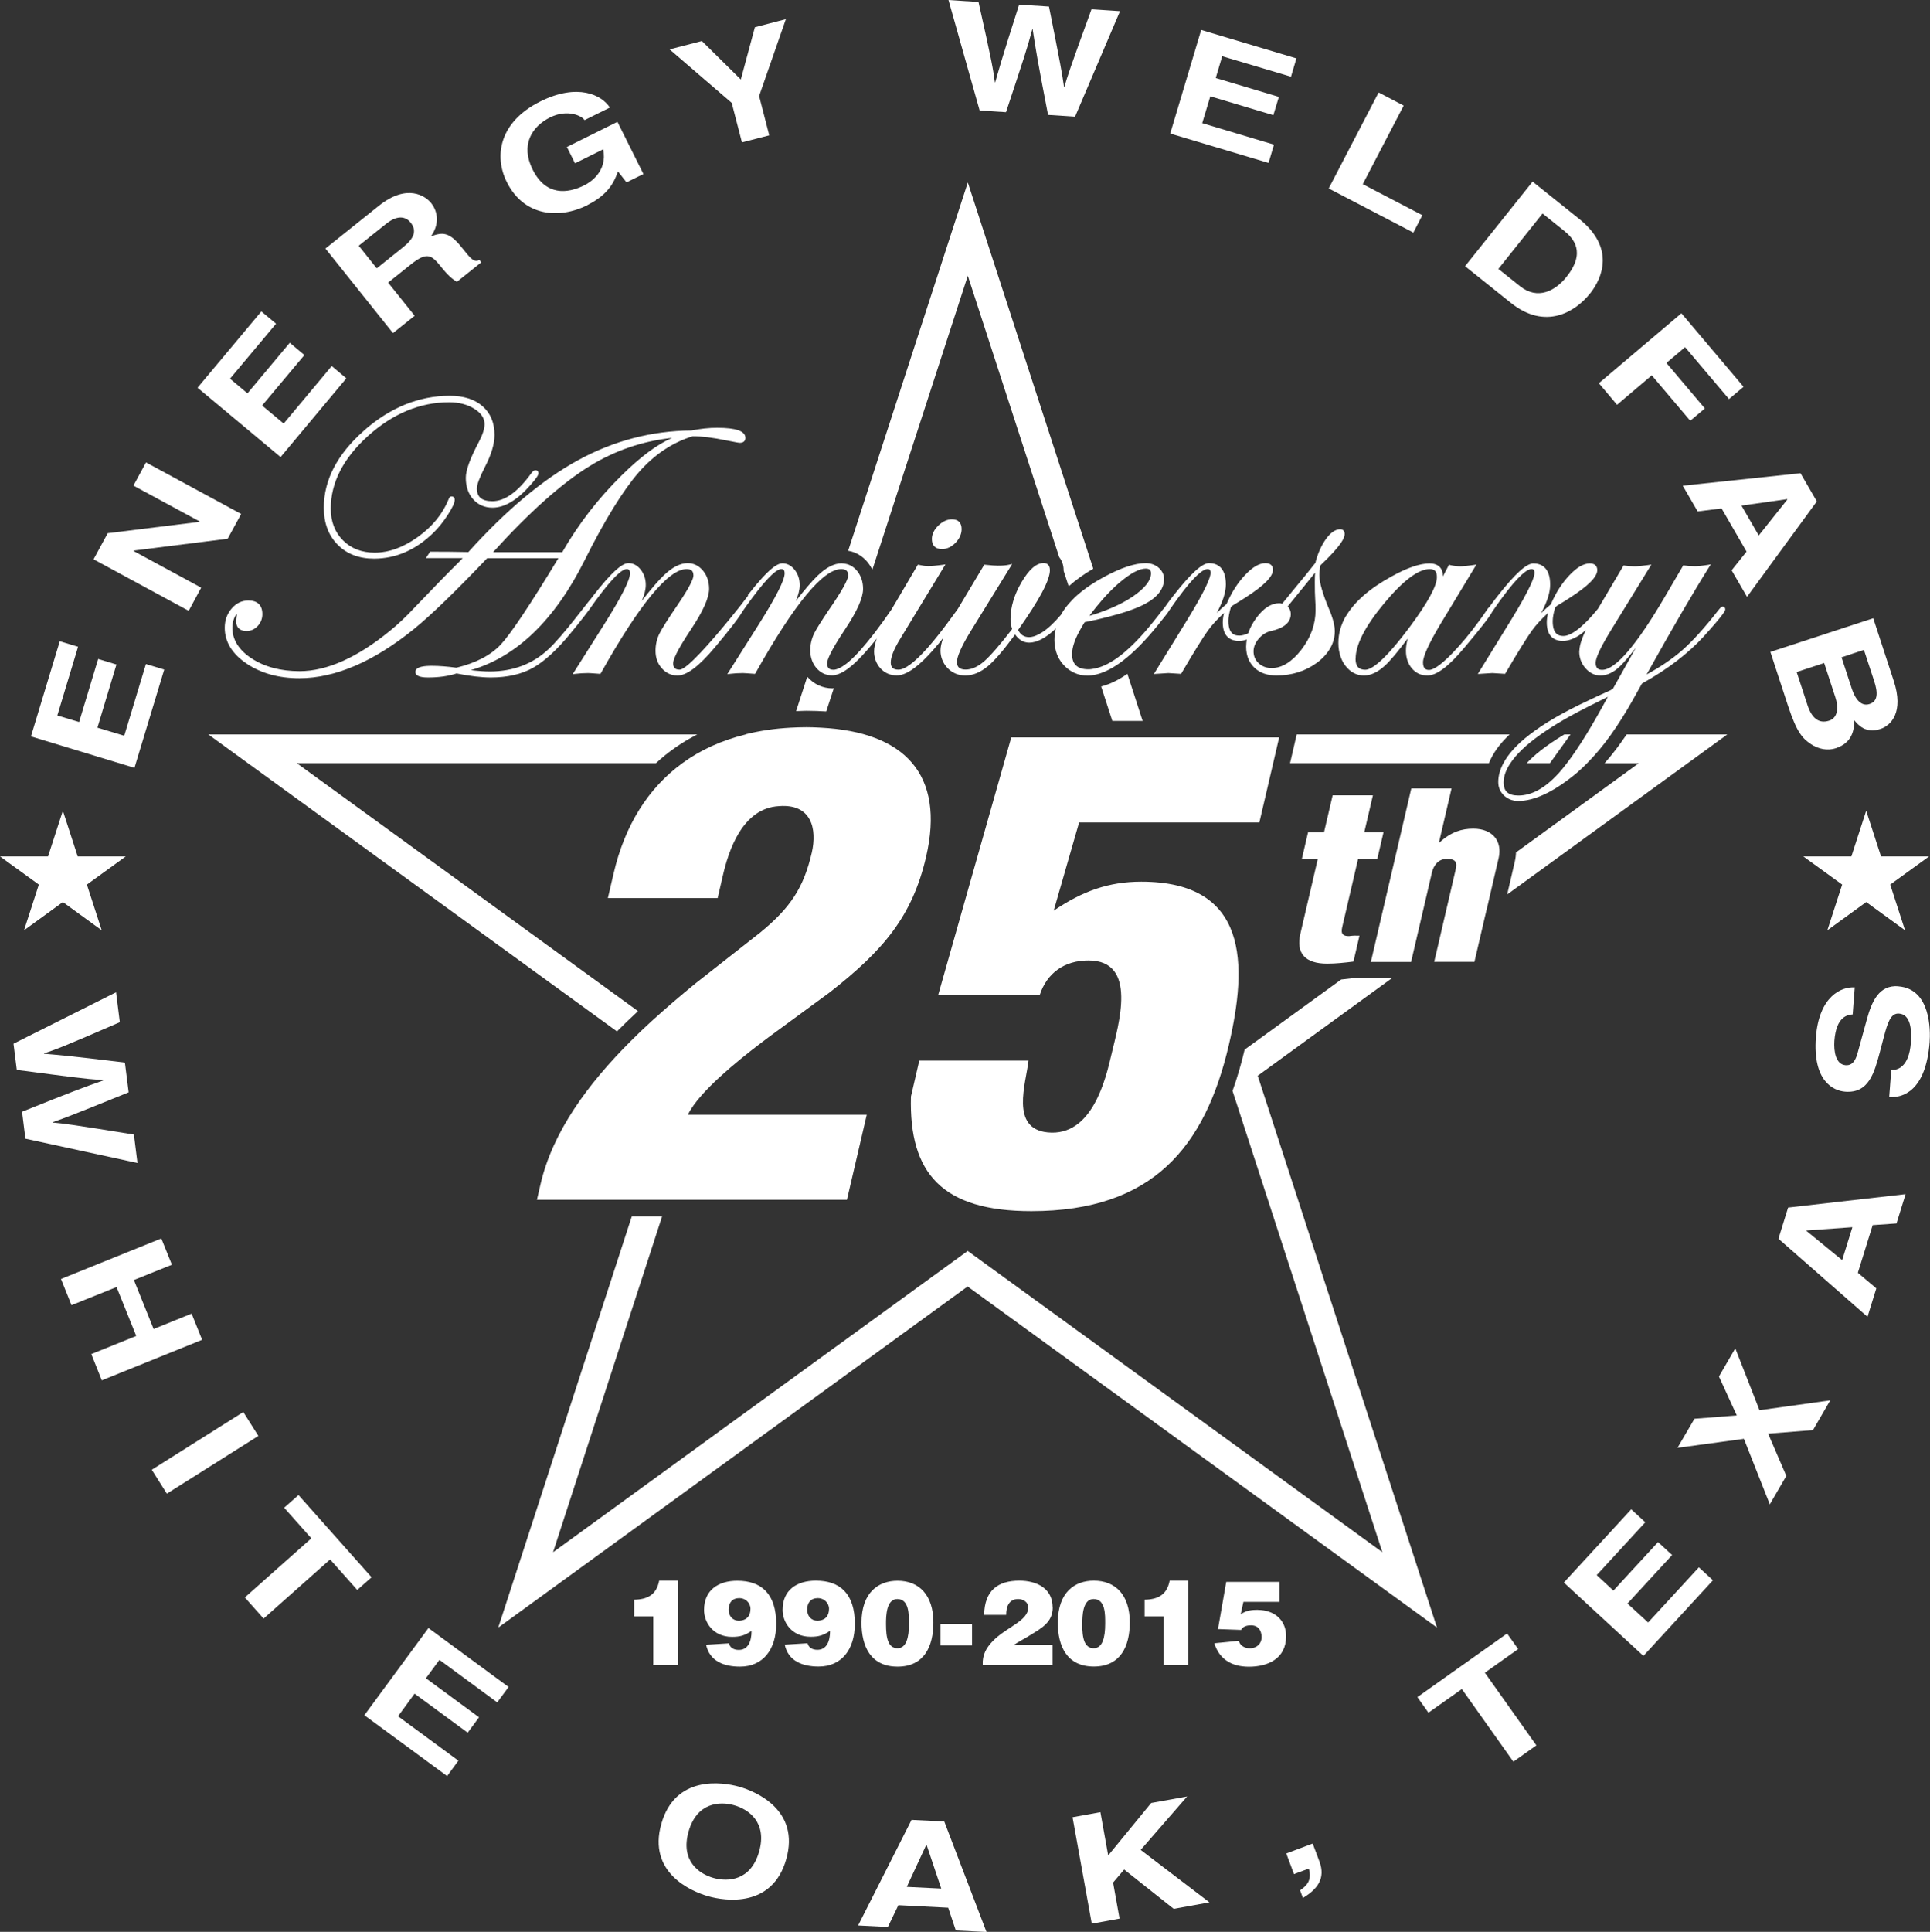 <?xml version="1.0" encoding="UTF-8"?>
<svg id="Layer_1" data-name="Layer 1" xmlns="http://www.w3.org/2000/svg" width="205.68" height="205.83" viewBox="0 0 205.68 205.83">
  <rect x="0" y="0" width="205.68" height="205.83" fill="#333333" stroke="none"/>
  <defs>
    <style>
      .cls-1 {
        fill: #fff;
      }
    </style>
  </defs>
  <path class="cls-1" d="M65.75,109.89c.74-.74,1.48-1.46,2.24-2.16l-36.35-26.41h38.26c1.31-1.22,2.78-2.24,4.41-3.07H22.2l43.55,31.64Z"/>
  <path class="cls-1" d="M161.43,91.81l-.81,3.49,23.46-17.05h-10.73c-.77,1.14-1.55,2.17-2.35,3.07h3.64l-13.08,9.5c-.01.32-.05.65-.13.99Z"/>
  <path class="cls-1" d="M88.05,75.81l.81-2.48s-.08.01-.12.01c-1.06,0-2-.43-2.71-1.24l-1.19,3.67c.37-.01.73-.04,1.1-.04.73,0,1.43.03,2.11.07Z"/>
  <path class="cls-1" d="M162.69,81.32h2.48l2.2-3.07h-.66c-2.04,1.23-3.27,2.25-4.01,3.07Z"/>
  <path class="cls-1" d="M120.14,71.79c-.96.68-1.89,1.12-2.79,1.35l1.19,3.67h3.23l-1.63-5.03Z"/>
  <path class="cls-1" d="M134.05,114.6l14.27-10.37h-4.22c-.38.05-.77.09-1.17.13l-10.29,7.47c-.37,1.57-.8,3.03-1.29,4.4l15.97,49.15-44.19-32.1-44.19,32.1,11.62-35.78h-3.23l-14.23,43.81,50.02-36.34,50.02,36.34-19.11-58.81Z"/>
  <path class="cls-1" d="M92.47,59.92c.2.24.36.5.5.77l10.17-31.31,9.74,29.98c.29.37.47.84.47,1.39,0,.02,0,.04,0,.06l.54,1.66c.73-.66,1.6-1.29,2.62-1.88l-13.37-41.15-12.75,39.24c.8.14,1.52.55,2.08,1.23Z"/>
  <path class="cls-1" d="M160.87,78.25h-22.68l-.71,3.07h21.19c.41-1.04,1.14-2.06,2.21-3.07Z"/>
  <path class="cls-1" d="M38.75,45.92c-2.82,2.49-4.24,5.24-4.24,8.17,0,1.63.49,2.95,1.47,3.94.97.99,2.28,1.49,3.88,1.49,2.34,0,4.48-.94,6.35-2.78.51-.5,1.02-1.13,1.5-1.87.5-.77.75-1.3.75-1.62,0-.22-.13-.36-.34-.36-.14,0-.25.11-.31.3-.63,1.56-1.73,2.91-3.28,4.02-1.54,1.11-3.09,1.67-4.6,1.67-1.38,0-2.52-.44-3.38-1.31-.87-.87-1.3-2.01-1.3-3.39,0-2.76,1.34-5.36,3.97-7.73,2.64-2.38,5.55-3.59,8.64-3.59,1.06,0,1.97.24,2.71.71.72.46,1.07,1,1.07,1.63,0,.49-.21,1.13-.62,1.91-.93,1.75-1.38,3-1.38,3.8,0,.94.27,1.71.79,2.29.53.59,1.22.89,2.06.89,1.29,0,2.67-.83,4.09-2.47.71-.8.8-1.05.8-1.2,0-.19-.13-.32-.32-.32-.14,0-.27.1-.43.31-1.43,1.99-2.83,2.99-4.15,2.99-1.13,0-1.66-.44-1.66-1.37,0-.39.29-1.16.87-2.3.67-1.29,1.01-2.43,1.01-3.39,0-1.29-.43-2.32-1.28-3.06-.84-.74-2.02-1.11-3.49-1.11-3.29,0-6.38,1.26-9.19,3.75Z"/>
  <path class="cls-1" d="M99.99,56c-.45.45-.68.92-.68,1.42,0,.71.37,1.08,1.08,1.08.52,0,1.01-.23,1.44-.67.43-.45.65-.94.65-1.46,0-.68-.36-1.04-1.04-1.04-.51,0-.99.23-1.45.67Z"/>
  <path class="cls-1" d="M79.75,63.43c-.21.27-.43.55-.66.87,0,0-.62.79-1.47,1.83-1.72,2.09-4.41,5.22-5.19,5.22-.48,0-.69-.21-.69-.69,0-.35.33-1.25,1.91-3.62,1.29-1.94,1.92-3.35,1.92-4.31,0-.76-.22-1.41-.65-1.93-.44-.53-.99-.8-1.64-.8-.78,0-1.63.43-2.52,1.28-.6.57-1.39,1.49-2.36,2.74.28-.66.42-1.22.42-1.7,0-.62-.18-1.17-.53-1.62-.36-.46-.8-.7-1.32-.7-.42,0-1.2.32-3.13,2.69-.28.34-.58.73-.91,1.16-.05.02-.83,1.06-1.8,2.27-.86,1.08-1.88,2.3-2.66,3.03-1.68,1.59-3.79,2.39-6.26,2.39-.59,0-1.28-.05-2.04-.14,4.88-1.41,8.95-5.34,12.12-11.68,2.15-4.31,4.1-7.46,5.77-9.38,1.66-1.9,3.6-3.2,5.77-3.86.95,0,2.17.15,3.61.45,1.08.22,1.32.25,1.41.25.37,0,.59-.19.59-.52,0-.73-.99-1.08-3.02-1.08-.86,0-1.79.1-2.74.29-4.22.03-8.28,1.09-12.07,3.16-3.77,2.06-7.7,5.35-11.7,9.79-1.36-.03-2.7-.04-3.99-.04h-.08l-.45.68h3.92l-.36.38c-1.16,1.14-2.73,2.76-4.7,4.82-.98,1.05-1.88,1.9-2.68,2.54-3.49,2.86-6.74,4.31-9.64,4.31-2.02,0-3.74-.46-5.12-1.36-1.36-.89-2.05-2-2.05-3.28,0-.34.06-.67.19-.99.16-.41.27-.42.29-.42,0,0,0,.02,0,.05,0,.09-.02.14-.02.16l-.06.48c0,.71.39,1.08,1.12,1.08.45,0,.85-.18,1.18-.53.33-.35.5-.78.5-1.27,0-.95-.52-1.45-1.49-1.45-.7,0-1.31.29-1.79.86-.48.56-.73,1.25-.73,2.04,0,1.5.79,2.79,2.34,3.83,1.54,1.03,3.42,1.55,5.61,1.55,3.82,0,7.94-1.77,12.25-5.27,1.83-1.49,4.44-4.02,7.77-7.52h7.59c-3.02,4.98-5.09,8.08-6.15,9.21-1.06,1.13-2.65,1.96-4.72,2.46-.98-.13-1.86-.2-2.61-.2s-1.76.07-1.76.65,1.01.59,1.35.59c1.13,0,2.16-.14,3.04-.43,1.43.29,2.66.43,3.66.43,1.76,0,3.28-.35,4.5-1.04,1.22-.69,2.59-1.95,4.06-3.76.26-.32.49-.6.7-.86.47-.58.82-1.03,1.06-1.36.04-.04.08-.1.12-.16.55-.79,1.03-1.44,1.45-1.98,1.5-1.92,2.22-2.39,2.57-2.39.18,0,.36.05.36.47,0,.69-.91,2.5-2.72,5.37l-3.39,5.36.32-.04c.42-.05.87-.08,1.34-.08.13,0,.54.03,1.2.08h.1s.05-.08.05-.08c4.12-7.35,7.2-11.08,9.13-11.08.51,0,.73.21.73.69,0,.29-.28,1.05-1.64,3.06-1.07,1.56-1.74,2.63-2,3.16-.26.55-.4,1.15-.4,1.79,0,.74.22,1.37.67,1.87.45.51,1.01.77,1.67.77.99,0,2.29-.98,3.97-2.98.9-1.07,1.52-1.84,1.96-2.42.62-.8.88-1.21.99-1.42.04-.04.07-.09.11-.15.32-.46.62-.88.9-1.25,1.88-2.54,2.74-3.12,3.13-3.12.18,0,.36.05.36.47,0,.69-.91,2.5-2.72,5.37l-3.39,5.36.32-.04c.42-.05.87-.08,1.34-.08.13,0,.54.03,1.2.08h.1s.05-.08.05-.08c4.12-7.35,7.2-11.08,9.13-11.08.02,0,.04,0,.06,0,.46.02.68.23.68.68,0,.29-.29,1.05-1.64,3.06-.18.26-.33.49-.49.72-.78,1.16-1.3,1.99-1.51,2.43-.26.55-.4,1.15-.4,1.79,0,.39.07.74.19,1.07.11.29.27.57.48.81.45.51,1.01.77,1.67.77.19,0,.39-.05.6-.12.71-.24,1.54-.87,2.52-1.91.27-.29.55-.6.85-.95.29-.34.54-.65.78-.94-.19.53-.29.98-.29,1.36,0,.34.06.65.16.94.12.33.29.62.53.88.46.49,1.04.74,1.73.74.89,0,1.99-.7,3.33-2.11.5-.53,1.04-1.15,1.61-1.87-.18.51-.28.96-.28,1.34,0,.34.06.65.17.94.13.34.32.65.59.93.51.51,1.14.78,1.88.78.82,0,1.63-.34,2.43-1.01.75-.63,1.71-1.76,2.88-3.36.41.58.91.87,1.51.87.41,0,.85-.13,1.31-.37.48-.25.99-.63,1.52-1.14-.09.4-.15.8-.15,1.22,0,.23.02.44.05.65.11.79.43,1.49.97,2.06.68.72,1.53,1.09,2.53,1.09.31,0,.63-.05.95-.13.86-.21,1.78-.69,2.76-1.43,1.16-.88,2.4-2.13,3.72-3.76l.1-.12.79-.99c.18-.23.28-.37.33-.46.02-.03.04-.05.06-.09.32-.47.62-.89.89-1.26,1.85-2.53,2.74-3.11,3.17-3.11.17,0,.32.05.32.42,0,.43-.44,1.65-2.51,5.03l-2.65,4.3-.88,1.43.3-.02c.13,0,.24-.02.34-.02.72-.05.88-.06.9-.06.12,0,.54.03,1.26.08h.1s.05-.08.05-.08c1.32-2.26,2.27-3.78,2.8-4.52.45-.62,1.03-1.25,1.72-1.88-.09.39-.13.73-.13,1.01,0,1.25.56,1.74,1.17,1.9.18.05.37.07.55.07.27,0,.55-.05.84-.15-.04.25-.07.51-.07.76,0,.24.02.46.06.67.11.63.39,1.15.82,1.57.58.55,1.37.83,2.34.83,1.67,0,3.14-.47,4.37-1.39.36-.27.66-.56.92-.87.62-.74.94-1.56.94-2.47,0-.48-.13-1.07-.37-1.73-.06-.17-.12-.34-.2-.51-.72-1.7-1.08-2.96-1.08-3.73,0-.29.04-.64.11-1.03,2.32-2.2,2.59-2.96,2.59-3.34,0-.33-.17-.51-.48-.51-.52,0-1.04.37-1.55,1.09-.48.69-.85,1.53-1.09,2.49-.81,1.03-1.47,1.84-1.96,2.42l-1.03,1.26-.55.67c-.1-.03-.21-.05-.32-.05-.83,0-1.64.51-2.4,1.52-.41.55-.71,1.11-.9,1.68-.33.16-.65.25-.96.25-.16,0-.33-.02-.5-.09-.35-.15-.65-.53-.65-1.48,0-.39.09-.88.27-1.48l.19-.16c.6-.37,1.06-.65,1.36-.85,1.97-1.26,2.93-2.23,2.93-2.95,0-.26-.1-.71-.79-.71s-1.4.43-2.2,1.28c-.78.83-1.44,1.86-1.96,3.08-.34.28-.69.59-1.04.95.65-1.21.97-2.22.97-3.04,0-1.88-.98-2.27-1.8-2.27-.73,0-1.96,1.12-3.76,3.42-.22.28-.44.56-.67.88l-.35.5c-.06.06-.13.13-.2.22-.3.41-.6.78-.89,1.14-1.26,1.59-2.45,2.81-3.54,3.66-1,.78-1.92,1.24-2.77,1.41-.22.04-.44.08-.65.08-1.19,0-1.76-.53-1.76-1.62,0-.77.35-1.73,1-2.83.11-.19.21-.37.34-.57.92-.18,1.75-.37,2.51-.57,1.72-.44,3.04-.9,3.93-1.38,1.34-.72,2.02-1.61,2.02-2.66,0-.47-.2-.87-.58-1.2-.38-.32-.84-.48-1.37-.48-1.16,0-2.67.5-4.5,1.5-.26.14-.5.28-.74.42-.79.48-1.48.98-2.07,1.5-.18.16-.35.32-.51.49-.51.52-.92,1.05-1.22,1.6-.74.87-1.41,1.49-2.03,1.88-.5.32-.96.49-1.37.49-.52,0-.9-.25-1.16-.76,2.28-3.23,3.39-5.31,3.39-6.38,0-.65-.42-.75-.67-.75-.78,0-1.55.67-2.36,2.05-.78,1.33-1.17,2.66-1.17,3.93,0,.31.06.67.17,1.06-1.28,1.66-2.28,2.81-2.97,3.42-.68.59-1.34.89-1.97.89s-.94-.26-.94-.81.47-1.64,1.4-3.17l3.44-5.57,1.05-1.7-.36.08c-.29.07-.69.1-1.18.1-.23,0-.68-.03-1.34-.1h-.1s-1.89,3.16-1.89,3.16l-.86,1.44s-.05.08-.06.1c-.18.25-.34.47-.51.7-1.02,1.41-1.93,2.57-2.73,3.47-1.36,1.52-2.4,2.31-3.09,2.31-.56,0-.82-.24-.82-.77,0-.57.33-1.41.99-2.49l4.84-7.96-.32.05c-.66.09-1.18.14-1.54.14-.23,0-.56-.05-.97-.14l-.11-.02-1.87,3.18-.94,1.59c-1.24,1.81-2.32,3.21-3.25,4.26-.91,1.03-1.67,1.69-2.28,1.98-.23.11-.45.19-.64.19-.48,0-.69-.21-.69-.69,0-.35.33-1.25,1.91-3.62,1.29-1.94,1.92-3.35,1.92-4.31,0-.76-.22-1.41-.65-1.93-.4-.48-.89-.73-1.45-.77-.06,0-.12-.02-.19-.02-.78,0-1.63.43-2.52,1.28-.6.57-1.39,1.49-2.36,2.74.28-.66.42-1.22.42-1.7,0-.62-.18-1.17-.53-1.62-.36-.46-.8-.7-1.32-.7-.46,0-1.35.38-3.71,3.42ZM71.6,46.67c-1.58.69-3.37,2.02-5.34,3.97-2.46,2.41-4.6,5.16-6.34,8.19h-7.37c3.87-4.27,7.34-7.36,10.32-9.19,2.69-1.65,5.63-2.65,8.74-2.98ZM119.32,62.06c1.15-.98,2.09-1.48,2.77-1.48.4,0,.57.15.57.51,0,.76-.67,1.61-1.99,2.5-.8.54-1.72,1-2.74,1.4-.58.23-1.18.44-1.83.62.48-.65.96-1.24,1.44-1.79.59-.66,1.18-1.25,1.77-1.76ZM137.48,65.9c.05-.15.08-.3.08-.47,0-.31-.11-.59-.33-.82.14-.17.27-.33.4-.49,1.04-1.27,1.88-2.31,2.52-3.11-.02.31-.03.66-.03,1.04,0,.77.01,1.34.04,1.75.03.4.04.81.04,1.21,0,1.5-.51,2.91-1.52,4.22-1,1.29-2.07,1.95-3.16,1.95-.55,0-1.01-.17-1.38-.51-.37-.34-.55-.76-.55-1.27,0-.01,0-.03,0-.04.01-.45.19-.89.55-1.31.37-.43.81-.71,1.31-.82.61-.13,1.08-.32,1.43-.57.3-.21.5-.46.6-.76Z"/>
  <path class="cls-1" d="M143.44,65.62c-.54.93-.81,1.89-.81,2.9,0,.54.09,1.03.25,1.48.13.36.3.69.53.97.52.66,1.18,1,1.95,1,.72,0,1.47-.35,2.23-1.05.6-.55,1.41-1.53,2.44-2.9-.13.46-.2.89-.2,1.31,0,.75.21,1.38.63,1.88.43.51.99.76,1.66.76.99,0,2.28-.98,3.95-2.98.9-1.07,1.53-1.84,1.98-2.42.58-.74.86-1.16.98-1.4.04-.05.08-.1.12-.17.32-.47.61-.88.89-1.26,1.86-2.54,2.75-3.11,3.17-3.11.17,0,.32.05.32.42,0,.43-.44,1.65-2.51,5.03l-3.53,5.73.3-.02c1.02-.07,1.22-.08,1.25-.08.12,0,.54.03,1.26.08h.1s.05-.08.05-.08c1.32-2.26,2.27-3.78,2.8-4.52.45-.62,1.03-1.25,1.72-1.88-.09.39-.13.73-.13,1.01,0,1.62.94,1.97,1.72,1.97.18,0,.36-.03.54-.07.61-.14,1.25-.5,1.9-1.09-.42.88-.65,1.58-.68,2.12,0,.05-.02.11-.02.16,0,.68.22,1.28.67,1.79.45.51.98.77,1.59.77.7,0,1.39-.32,2.06-.96.41-.39.99-1.06,1.72-2l-2.45,4.37-.26.16c-1.03.46-1.82.83-2.35,1.09-2.63,1.22-4.71,2.43-6.26,3.63-1.34,1.03-2.28,2.06-2.81,3.07-.36.67-.54,1.34-.54,2,0,.56.21,1.04.61,1.43.41.38.92.58,1.52.58,1.68,0,3.67-.92,5.92-2.73.47-.38.94-.81,1.4-1.28.87-.87,1.73-1.89,2.57-3.07.78-1.1,1.55-2.32,2.31-3.67l.99-1.77c2.68-1.48,4.88-3.16,6.56-4.99,2.31-2.55,2.31-2.79,2.31-2.92,0-.17-.11-.28-.28-.28-.1,0-.21.07-.49.43-1.42,1.82-2.71,3.25-3.85,4.25-1.04.9-2.3,1.76-3.76,2.55,2.78-4.99,5.02-8.83,6.66-11.44l.18-.29-.34.06c-.54.09-.99.14-1.35.14-.45,0-.82-.03-1.13-.08l-.11-.02-1.95,3.33c-3.03,5.18-5.29,7.81-6.7,7.81-.48,0-.69-.24-.69-.77s.58-1.75,1.71-3.58l4.23-6.87-.33.05c-.62.09-1.11.14-1.46.14-.4,0-.76-.03-1.07-.08l-.1-.02-1.84,3.11-.89,1.5c-.07.06-1.62,2.1-2.97,2.72-.25.12-.49.19-.71.19-.49,0-1.15-.16-1.15-1.58,0-.39.09-.88.27-1.48l.19-.16c.61-.37,1.06-.65,1.36-.85,1.97-1.26,2.93-2.23,2.93-2.95,0-.26-.1-.71-.79-.71s-1.4.43-2.2,1.28c-.78.83-1.44,1.86-1.96,3.08-.34.28-.69.59-1.04.95.65-1.21.97-2.22.97-3.04,0-1.88-.98-2.27-1.8-2.27-.73,0-1.96,1.12-3.76,3.42-.22.28-.44.56-.67.88l-.26.36c-.09.06-.15.15-.2.22-.31.46-.62.9-.94,1.33-.92,1.26-1.84,2.37-2.74,3.3-1.46,1.52-2.18,1.84-2.53,1.84-.3,0-.65-.09-.65-.81,0-.64.63-2.02,1.87-4.1l3.82-6.32-.33.05c-.58.09-1.06.14-1.42.14-.3,0-.66-.05-1.06-.14l-.11-.03-.65,1.24c0-.9-.5-1.38-1.43-1.38-1.02,0-2.38.46-4.03,1.38-2.34,1.28-3.97,2.7-4.86,4.23ZM144.47,70.17c0-1.48,1.02-3.46,3.04-5.89,2.01-2.42,3.65-3.65,4.85-3.65.54,0,.77.26.77.86,0,.92-.95,2.68-2.83,5.22-2.86,3.85-4.19,4.65-4.8,4.65-.71,0-1.04-.38-1.04-1.19ZM166.05,82.44c-1.41,1.54-2.83,2.32-4.23,2.32-1.08,0-1.58-.44-1.58-1.39,0-.65.24-1.34.71-2.04.64-.97,1.71-2,3.23-3.07,1.41-1,3.19-2.04,5.35-3.11.81-.4,1.42-.71,1.82-.91-.82,1.51-1.58,2.85-2.3,4.02-.75,1.22-1.44,2.24-2.08,3.07-.32.42-.63.8-.92,1.12Z"/>
  <path class="cls-1" d="M79.47,78.25c-2.57.63-4.83,1.66-6.76,3.07-3.64,2.65-6.13,6.62-7.32,11.75l-.61,2.62h11.7l.56-2.42c.59-2.55,2.04-7.18,5.99-7.38,3.45-.27,4.07,2.42,3.48,4.97-.86,3.69-2.24,5.84-5.52,8.52l-6.84,5.37c-1.58,1.29-3.16,2.64-4.7,4.04-.77.7-1.52,1.42-2.25,2.15-4.53,4.53-8.29,9.61-9.59,15.21l-.39,1.68h33.04l2.11-9.06h-19.06c.3-.63.81-1.34,1.46-2.07,2.23-2.53,6.02-5.37,7.87-6.73l5.77-4.23c5.76-4.5,8.81-8.12,10.28-14.43,2.06-8.83-2.31-13.32-11.2-13.78-.5-.03-1.02-.05-1.55-.05-.57,0-1.13.02-1.68.05-1.7.09-3.3.33-4.79.7Z"/>
  <path class="cls-1" d="M97.97,113l-.89,3.83c-.22,8.19,3.33,12.21,12.83,12.21,12.95,0,18.52-6.85,21.05-17.72,1.99-8.52,2.14-17.38-9.34-17.38-3.46,0-6.27,1.01-9.33,3.09l2.71-9.4h19.21l1.47-6.31.64-2.75h-28.55l-7.79,27.45h10.82c.77-2.35,2.63-3.69,5.2-3.69,5.3,0,3.19,6.85,2.45,10-.61,2.62-2.05,8.79-6.8,8.32-4.03-.4-2.31-5.24-2.04-7.65h-11.63Z"/>
  <path class="cls-1" d="M144.73,91.51h2.05l.66-2.83h-2.05l.92-3.94h-4.29l-.92,3.94h-1.7l-.66,2.83h1.7l-1.86,7.98c-.49,2.09.53,3.18,2.85,3.18.94,0,1.86-.1,2.81-.22l.64-2.76c-.46,0-.61-.02-1.12.05-.57,0-.91-.17-.72-.96l1.69-7.26Z"/>
  <path class="cls-1" d="M158.44,96.88l1.06-4.56.21-.9c.41-1.77-.62-3.13-2.7-3.13-1.21,0-2.34.32-3.61,1.48h-.05l1.34-5.76h-4.29l-4.19,17.98-.12.5h4.29l.99-4.25,1.23-5.28c.16-.69.64-1.45,1.58-1.45,1,0,1.12.39.94,1.18l-.79,3.4-1.06,4.56-.43,1.83h4.29l1.3-5.59Z"/>
  <polygon class="cls-1" points="17.5 71.34 15.55 70.75 13.24 78.39 10.38 77.53 12.41 70.8 10.46 70.21 8.43 76.93 6.11 76.23 8.32 68.91 6.37 68.32 3.3 78.46 14.33 81.81 17.5 71.34"/>
  <polygon class="cls-1" points="21.44 62.61 14.22 58.7 14.24 58.66 24.26 57.4 25.7 54.76 15.56 49.27 14.22 51.74 21.28 55.56 21.26 55.6 11.48 56.81 9.97 59.59 20.11 65.08 21.44 62.61"/>
  <polygon class="cls-1" points="36.91 40.31 35.35 39 30.23 45.13 27.93 43.21 32.44 37.83 30.88 36.52 26.37 41.91 24.51 40.35 29.42 34.49 27.85 33.18 21.05 41.31 29.9 48.7 36.91 40.31"/>
  <path class="cls-1" d="M44.18,33.63l-2.82-3.52,2.43-1.94c1.74-1.39,2.21-.99,3.2.24.74.93,1.21,1.32,1.7,1.62l2.6-2.08-.19-.24c-.62.25-.88-.08-1.93-1.39-1.34-1.68-2.06-1.56-3.25-1.14.87-1.19.82-2.54.03-3.54-.62-.78-2.58-2.11-5.58.29l-5.69,4.55,7.2,9.01,2.3-1.84ZM38.23,26.18l2.93-2.34c1.38-1.1,2.21-.61,2.59-.14.71.89.39,1.71-.84,2.68l-2.76,2.21-1.92-2.41Z"/>
  <path class="cls-1" d="M62.61,21.84c2.35-1.17,2.88-2.6,3.25-3.57l.91,1.16,1.8-.89-2.77-5.56-5.39,2.68.87,1.74,3-1.49c.48,2.36-1.4,3.53-2,3.83-1.83.91-4.12,1.14-5.52-1.68-1.32-2.64-.07-4.59,1.86-5.55,1.91-.95,3.47-.11,3.67.29l2.7-1.34c-.85-1.35-3.44-2.63-7.39-.66l-.04.02c-4.33,2.16-4.95,5.78-3.55,8.58,1.8,3.62,5.51,4,8.62,2.45Z"/>
  <polygon class="cls-1" points="79.07 15.17 81.98 14.42 80.9 10.23 83.75 2.04 80.45 2.9 78.95 8.47 74.8 4.37 71.36 5.26 77.98 10.96 79.07 15.17"/>
  <path class="cls-1" d="M107.21,11.95c1.93-5.83,2.22-6.65,2.8-8.83h.04c.34,2.24.53,3.38,1.64,9.12l2.88.19,4.79-11.24-3.04-.2c-2.27,6.21-2.58,7.19-2.89,8.26h-.04c-.22-1.51-.32-2.13-1.6-8.55l-3.18-.21c-1.91,5.94-2.21,7.1-2.55,8.28h-.04c-.17-1.33-.3-2.15-1.74-8.56l-3.2-.21,3.32,11.77,2.8.18Z"/>
  <polygon class="cls-1" points="135.77 15.41 128.12 13.12 128.98 10.26 135.7 12.27 136.29 10.32 129.56 8.31 130.25 5.99 137.58 8.17 138.16 6.22 128.01 3.19 124.71 14.23 135.19 17.36 135.77 15.41"/>
  <polygon class="cls-1" points="151.58 22.93 145.23 19.62 149.59 11.25 146.92 9.85 141.6 20.08 150.62 24.78 151.58 22.93"/>
  <path class="cls-1" d="M169.45,31.28c1.36-1.71,2.64-4.92-1.15-7.95l-4.97-3.98-7.2,9.01,4.87,3.9c3.71,2.97,6.9.95,8.44-.98ZM164.39,22.75l2.26,1.81c1,.8,2.42,2.28.29,4.94-1.18,1.48-3.06,2.51-4.97.98l-2.29-1.83,4.71-5.9Z"/>
  <polygon class="cls-1" points="172.33 43.13 176.03 39.99 180.13 44.83 181.69 43.52 177.59 38.67 179.58 36.99 184.26 42.52 185.81 41.21 179.19 33.38 170.39 40.83 172.33 43.13"/>
  <path class="cls-1" d="M180.91,54.49l2.56-.32,2.66,4.6-1.59,1.99,1.64,2.83,7.44-10.17-1.74-3-12.55,1.33,1.59,2.74ZM190.46,53.18l.02.04-3.05,3.83-1.84-3.18,4.87-.69Z"/>
  <path class="cls-1" d="M190.58,75.28c.92,2.8,1.55,3.42,2.41,4,.8.54,1.78.73,2.65.44,1.08-.36,2.01-1.14,1.96-2.99.42.5,1.22,1.46,2.79.94,1.13-.37,2.53-1.78,1.42-5.14l-2.18-6.66-10.96,3.59,1.9,5.8ZM198.64,69.25l1.08,3.28c.43,1.3.41,2.19-.49,2.48-.87.29-1.51-.5-1.88-1.62l-1.1-3.36,2.4-.79ZM194.4,70.64l1.19,3.64c.34,1.03.31,2.18-.65,2.5-1.11.37-1.87-.28-2.32-1.67l-1.15-3.51,2.93-.96Z"/>
  <path class="cls-1" d="M14.27,120.88c-6.52-1.06-7.54-1.18-8.65-1.28v-.04c1.44-.5,2.02-.72,8.09-3.18l-.4-3.17c-6.19-.76-7.38-.83-8.61-.94v-.04c1.27-.42,2.04-.7,8.07-3.32l-.4-3.19-10.93,5.48.35,2.79c6.09.79,6.94.93,9.2,1.09v.04c-2.13.75-3.22,1.15-8.64,3.33l.36,2.87,11.94,2.59-.38-3.03Z"/>
  <polygon class="cls-1" points="20.42 139.96 16.37 141.6 14.27 136.38 18.32 134.75 17.19 131.95 6.5 136.27 7.62 139.06 12.42 137.13 14.52 142.34 9.73 144.27 10.85 147.07 21.54 142.75 20.42 139.96"/>
  <rect class="cls-1" x="16.08" y="153.29" width="11.53" height="3.01" transform="translate(-79.18 35.5) rotate(-32.23)"/>
  <polygon class="cls-1" points="31.81 159.29 30.28 160.64 33.18 163.9 26.09 170.2 28.09 172.45 35.18 166.15 38.07 169.4 39.6 168.05 31.81 159.29"/>
  <polygon class="cls-1" points="38.83 182.75 47.65 189.23 48.85 187.59 42.42 182.86 44.18 180.45 49.84 184.61 51.05 182.97 45.39 178.81 46.83 176.85 52.99 181.38 54.2 179.74 45.66 173.46 38.83 182.75"/>
  <path class="cls-1" d="M78.79,190.37c-1.83-.52-6.84-1.25-8.31,3.95-1.48,5.21,3.17,7.2,5,7.72,1.83.52,6.84,1.25,8.31-3.95,1.48-5.2-3.17-7.2-5-7.72ZM80.9,197.28c-.88,3.1-3.3,3.25-4.86,2.81-1.56-.44-3.54-1.84-2.66-4.94s3.3-3.25,4.86-2.81c1.56.44,3.54,1.84,2.66,4.94Z"/>
  <path class="cls-1" d="M97.15,193.89l-5.7,11.26,3.17.16,1.12-2.32,5.31.27.81,2.42,3.27.16-4.5-11.77-3.47-.17ZM96.64,201.03l2.07-4.46h.04s1.56,4.65,1.56,4.65l-3.67-.18Z"/>
  <polygon class="cls-1" points="126.51 191.41 122.68 192.1 118.1 197.69 117.27 193.08 114.3 193.62 116.35 204.96 119.31 204.42 118.62 200.58 119.8 199.19 125.08 203.38 128.89 202.69 121.56 197.1 126.51 191.41"/>
  <path class="cls-1" d="M139.9,196.42l-2.82,1.06.82,2.2,1.58-.59c.38,1.3-.29,1.86-.93,2.32l.3.8h.02c1.49-.91,2.43-2.04,1.74-3.88l-.71-1.89Z"/>
  <polygon class="cls-1" points="161.79 175.7 160.61 174.04 151.05 180.82 152.23 182.48 155.79 179.96 161.28 187.7 163.73 185.96 158.24 178.22 161.79 175.7"/>
  <polygon class="cls-1" points="175.64 172.87 173.44 170.85 178.2 165.68 176.7 164.3 171.94 169.47 170.16 167.82 175.34 162.19 173.84 160.81 166.66 168.61 175.14 176.43 182.55 168.37 181.05 166.99 175.64 172.87"/>
  <polygon class="cls-1" points="184.93 143.66 183.19 146.66 185.09 150.81 180.58 151.16 178.77 154.26 185.85 153.3 188.61 160.28 190.37 157.25 188.43 152.75 193.21 152.37 195.05 149.2 187.51 150.25 184.93 143.66"/>
  <path class="cls-1" d="M189.53,131.98l9.49,8.32.94-3.03-1.97-1.66,1.58-5.08,2.54-.18.97-3.12-12.52,1.43-1.03,3.32ZM192.53,131.1l4.88-.35-1.09,3.51-3.81-3.12v-.04Z"/>
  <path class="cls-1" d="M202.32,105.08c-2.07-.16-2.84,1.6-3.37,3.53l-.95,3.45c-.16.59-.42,1.5-1.32,1.43-1.04-.08-1.27-1.46-1.19-2.6.2-2.62,1.43-2.77,1.95-2.81l.22-2.88c-1.41-.09-3.8.92-4.14,5.32-.35,4.66,1.84,5.69,3.12,5.79,2.53.19,3.11-2.02,3.72-4.31l.4-1.52c.4-1.5.72-2.56,1.62-2.49,1.22.09,1.37,1.69,1.26,3.11-.2,2.62-1.44,2.93-2.09,2.9l-.22,2.88c1.42.11,3.91-.61,4.31-5.85.09-1.26.12-5.68-3.33-5.94Z"/>
  <path class="cls-1" d="M72.23,177.38v-8.97h-1.98c-.29,1.53-1.29,2.01-2.67,2.03v1.78h2.04v5.16h2.61Z"/>
  <path class="cls-1" d="M78.73,175.79c-.51,0-.92-.21-1.05-.7l-2.43.15c.38,1.79,1.96,2.33,3.61,2.33,2.46,0,3.86-1.83,3.86-4.55,0-3.21-1.58-4.6-4.15-4.6-1.99,0-3.54.97-3.54,3.12,0,1.27.93,2.86,2.99,2.86.84,0,1.37-.15,2.07-.64.01,1.15-.39,2.03-1.35,2.03ZM78.75,172.68c-.65,0-1.1-.48-1.1-1.18,0-.75.39-1.23,1.15-1.23.63,0,1.18.5,1.18,1.14,0,.69-.34,1.24-1.23,1.27Z"/>
  <path class="cls-1" d="M86.94,168.41c-1.99,0-3.54.97-3.54,3.12,0,1.27.93,2.86,2.99,2.86.84,0,1.37-.15,2.07-.64.01,1.15-.39,2.03-1.35,2.03-.51,0-.92-.21-1.05-.7l-2.43.15c.38,1.79,1.96,2.33,3.61,2.33,2.46,0,3.86-1.83,3.86-4.55,0-3.21-1.58-4.6-4.15-4.6ZM87.12,172.68c-.65,0-1.1-.48-1.1-1.18,0-.75.39-1.23,1.15-1.23.63,0,1.18.5,1.18,1.14,0,.69-.34,1.24-1.23,1.27Z"/>
  <path class="cls-1" d="M91.81,172.88c0,2.54.98,4.69,3.84,4.69s3.82-2.18,3.82-4.7c0-2.94-1.53-4.45-3.82-4.45-2.02,0-3.83,1.22-3.84,4.46ZM96.87,173c0,1.48-.29,2.61-1.22,2.61-.99,0-1.23-1.04-1.23-2.58,0-.84.03-2.66,1.2-2.66,1.29,0,1.24,1.7,1.24,2.63Z"/>
  <rect class="cls-1" x="100.23" y="173.03" width="3.36" height="2.28"/>
  <path class="cls-1" d="M112.18,171.27c0-2.06-1.72-2.86-3.55-2.86-2.29,0-3.71,1.05-3.75,3.65h2.35c-.01-.85.28-1.69,1.28-1.69.53,0,1.07.33,1.07.89,0,1.47-2.32,2.07-3.8,3.61-.7.73-1.1,1.48-1.05,2.51h7.44v-2.13h-4.1c.46-.33,1.14-.66,1.78-1.07,1.15-.71,2.34-1.35,2.34-2.91Z"/>
  <path class="cls-1" d="M120.4,172.86c0-2.94-1.53-4.45-3.83-4.45-2.02,0-3.83,1.22-3.84,4.46,0,2.54.98,4.69,3.84,4.69s3.83-2.18,3.83-4.7ZM115.34,173.03c0-.84.03-2.66,1.2-2.66,1.29,0,1.24,1.7,1.24,2.63,0,1.48-.29,2.61-1.22,2.61-.99,0-1.23-1.04-1.23-2.58Z"/>
  <path class="cls-1" d="M126.63,177.38v-8.97h-1.98c-.29,1.53-1.29,2.01-2.67,2.03v1.78h2.04v5.16h2.61Z"/>
  <path class="cls-1" d="M134.05,171.52c-.66,0-1.28.07-1.83.48l.29-1.33h3.84v-2.13h-5.67l-.88,5.03,2.46.09c.2-.39.66-.49,1.05-.49.79,0,1.14.55,1.14,1.28,0,.65-.5,1.17-1.27,1.17-.48,0-.98-.25-1.13-.71,0-.03-.02-.06-.02-.09l-2.62.26c.5,1.63,1.76,2.5,3.69,2.5s3.96-.8,3.96-3.25c0-1.77-1.32-2.8-3.01-2.8Z"/>
  <polygon class="cls-1" points="2.56 99.12 6.7 96.11 10.84 99.12 9.26 94.25 13.4 91.25 8.28 91.25 6.7 86.38 5.12 91.25 0 91.25 4.14 94.25 2.56 99.12"/>
  <polygon class="cls-1" points="200.46 91.25 198.88 86.38 197.3 91.25 192.18 91.25 196.32 94.25 194.74 99.12 198.88 96.11 203.02 99.12 201.44 94.25 205.58 91.25 200.46 91.25"/>
</svg>